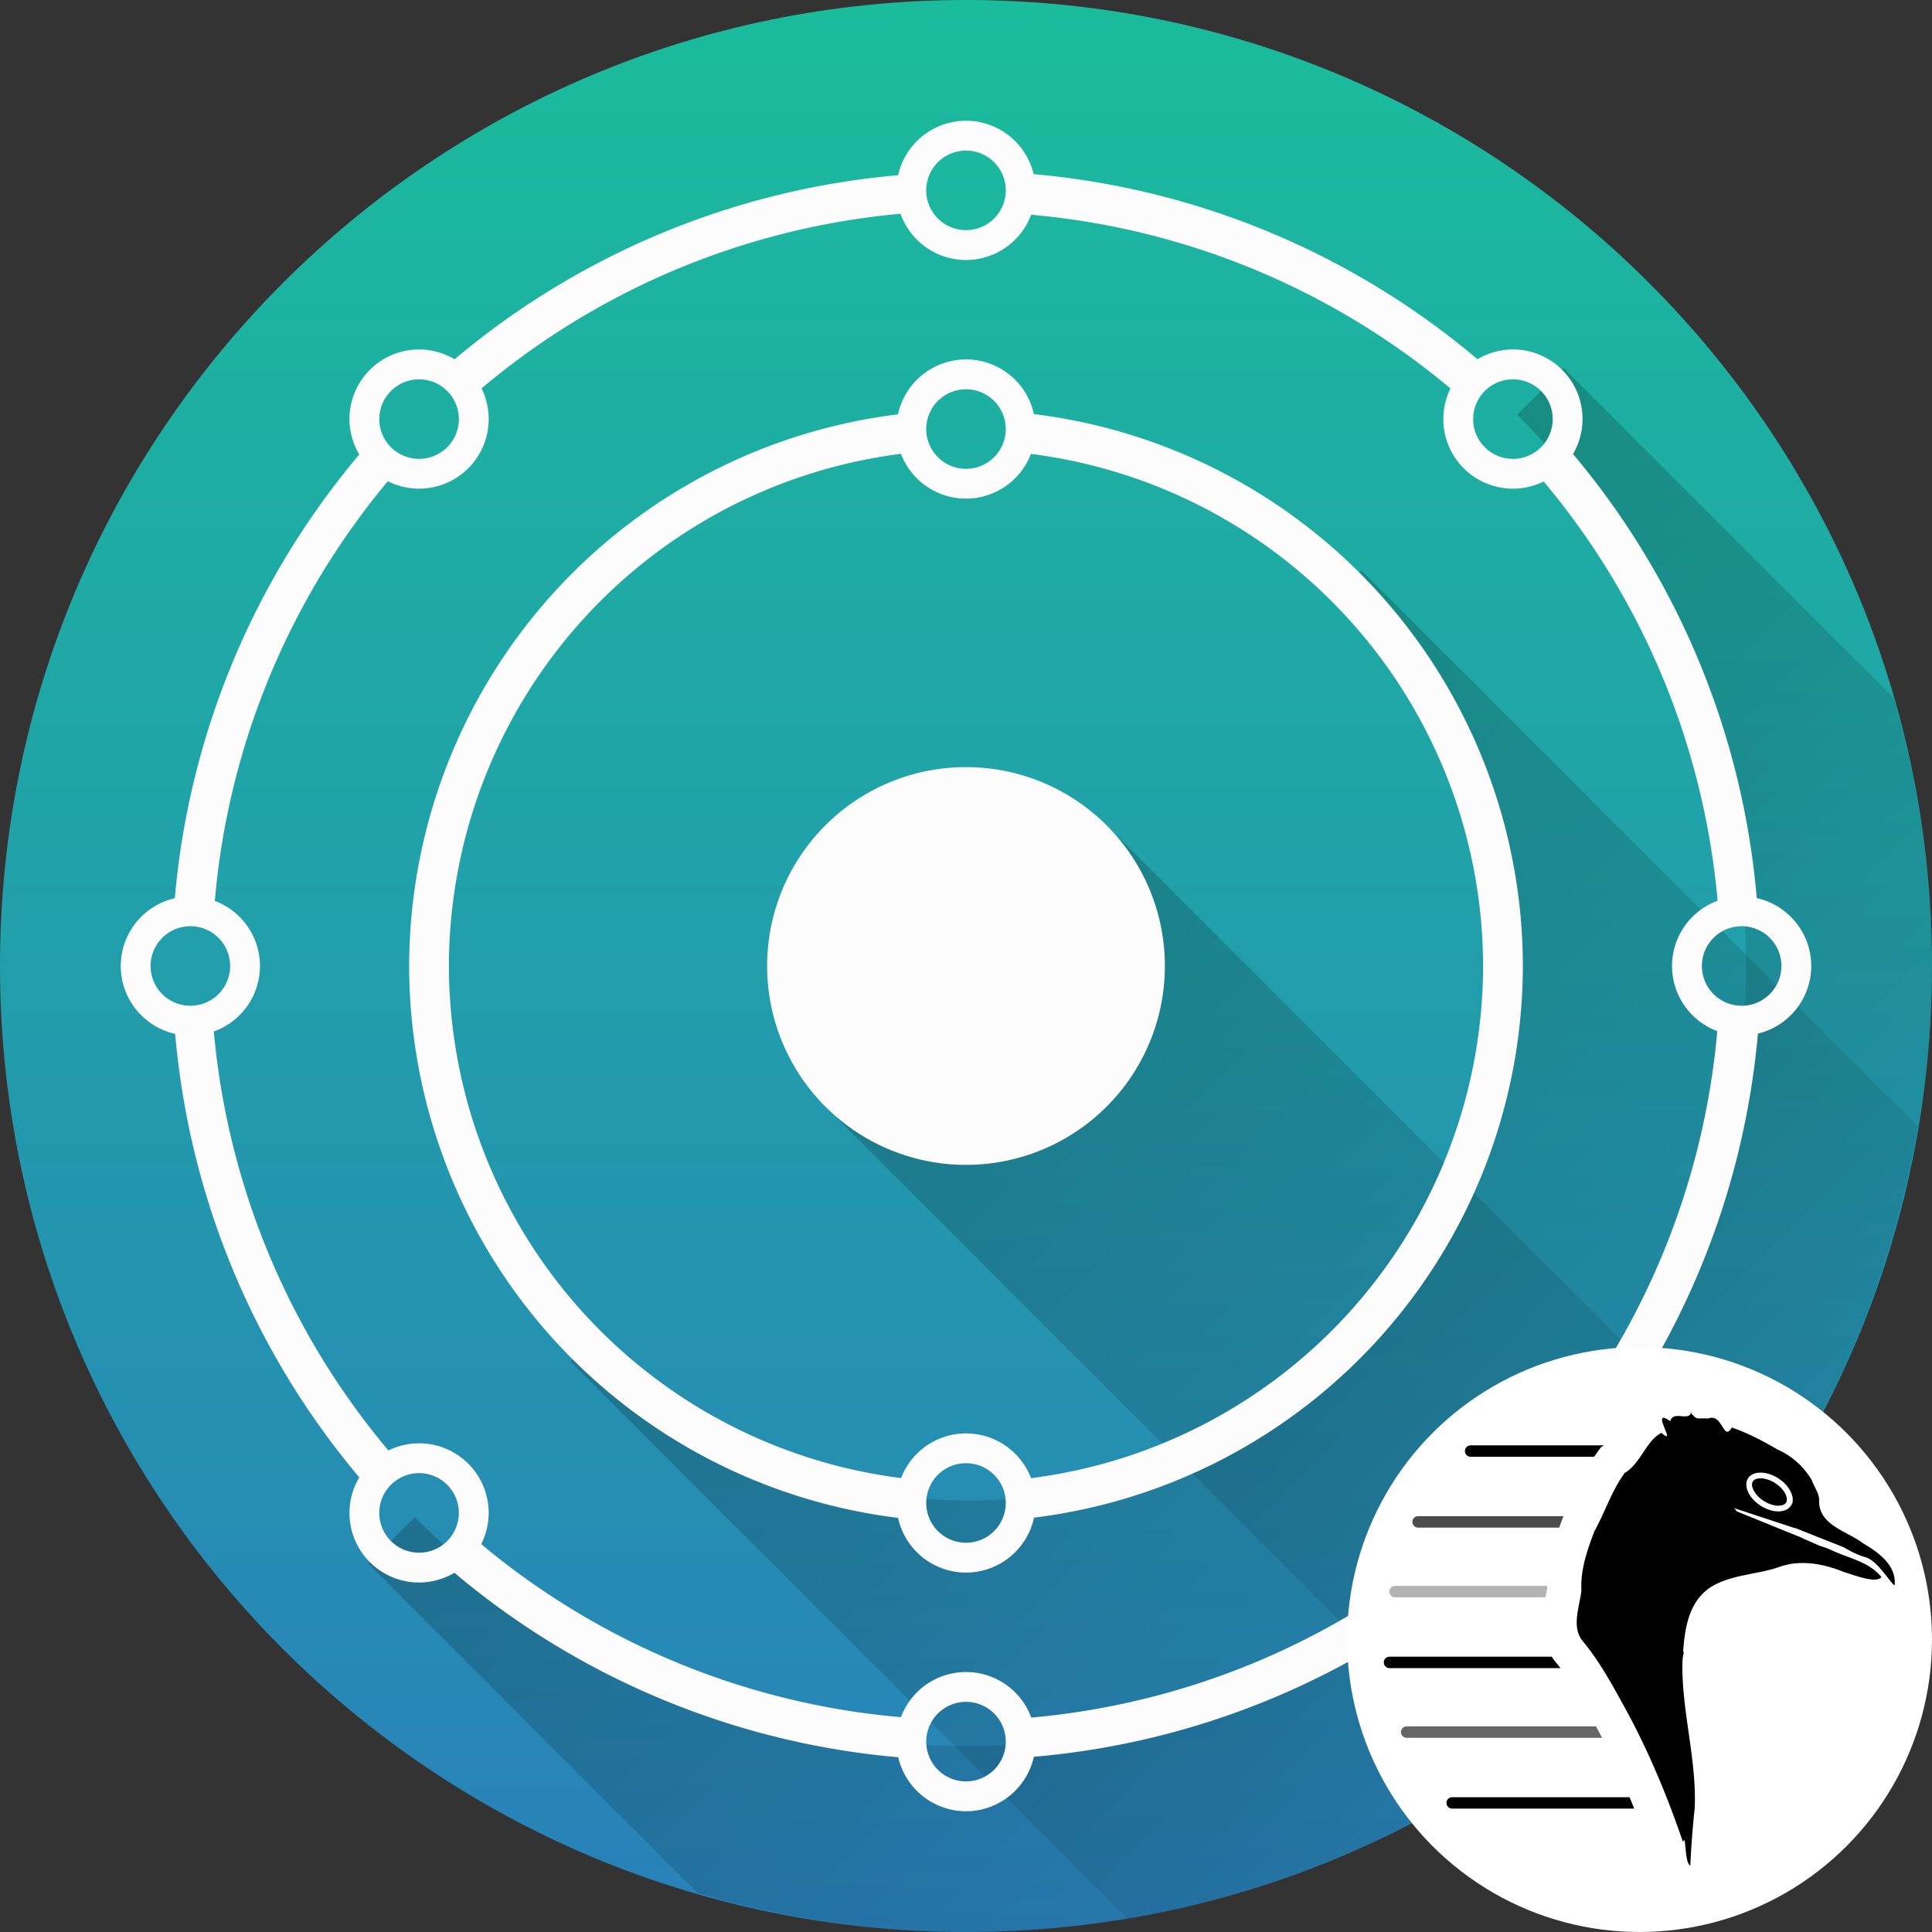 <svg xmlns="http://www.w3.org/2000/svg" width="512" height="512" fill="none"><rect width="100%" height="100%" fill="#333333" stroke="none"/><defs><linearGradient id="b" x1="266.667" x2="266.667" y1=".002" y2="512.002" gradientUnits="userSpaceOnUse"><stop stop-color="#1ABC9C"/><stop offset="1" stop-color="#2980B9"/></linearGradient><linearGradient id="c" x1="256.002" x2="488.932" y1="255.997" y2="488.927" gradientUnits="userSpaceOnUse"><stop/><stop offset="1" stop-opacity="0"/></linearGradient><linearGradient id="d" x1="255.986" x2="488.914" y1="256.226" y2="489.155" gradientUnits="userSpaceOnUse"><stop/><stop offset="1" stop-opacity="0"/></linearGradient><linearGradient id="e" x1="255.972" x2="488.901" y1="256.354" y2="489.283" gradientUnits="userSpaceOnUse"><stop/><stop offset="1" stop-opacity="0"/></linearGradient><clipPath id="a"><path fill="#fff" d="M0 0h512v512H0z"/></clipPath></defs><g clip-path="url(#a)"><path fill="url(#b)" d="M256 512c141.385 0 256-114.615 256-256S397.385 0 256 0 0 114.615 0 256s114.615 256 256 256Z"/><path fill="url(#c)" fill-rule="evenodd" d="m293.269 218.73-74.539 74.538 177.078 177.067a256.008 256.008 0 0 0 74.443-74.624L293.269 218.73Z" clip-rule="evenodd" opacity=".2"/><path fill="url(#d)" fill-rule="evenodd" d="m360.811 151.188-4.704 4.704a141.657 141.657 0 0 1 41.536 100.107A141.651 141.651 0 0 1 256 397.652a141.653 141.653 0 0 1-100.107-41.546l-4.704 4.704 147.542 147.563A256.002 256.002 0 0 0 508.16 298.516L360.811 151.188Z" clip-rule="evenodd" opacity=".2"/><path fill="url(#e)" fill-rule="evenodd" d="M414.4 97.556v.043l-12.32 12.32a206.708 206.708 0 0 1 60.64 146.08A206.709 206.709 0 0 1 256 462.708a206.706 206.706 0 0 1-146.08-60.65L97.6 414.399l87.338 87.328A256.023 256.023 0 0 0 256 511.999a256 256 0 0 0 256-256 255.965 255.965 0 0 0-10.166-70.997L414.4 97.556Z" clip-rule="evenodd" opacity=".2"/><path fill="#FCFCFC" fill-rule="evenodd" d="M256 31.997a18.447 18.447 0 0 0-17.986 14.428 210.822 210.822 0 0 0-117.547 48.792 18.45 18.45 0 0 0-9.408-2.609 18.447 18.447 0 0 0-18.447 18.448 18.446 18.446 0 0 0 2.596 9.395 210.82 210.82 0 0 0-48.885 117.587A18.445 18.445 0 0 0 32 255.998a18.446 18.446 0 0 0 14.415 17.986A210.823 210.823 0 0 0 95.221 391.53a18.449 18.449 0 0 0-2.61 9.409 18.446 18.446 0 0 0 18.448 18.446 18.443 18.443 0 0 0 9.368-2.582 210.822 210.822 0 0 0 117.613 48.884A18.455 18.455 0 0 0 256 479.998a18.45 18.45 0 0 0 17.986-14.43 210.824 210.824 0 0 0 117.692-48.699 18.445 18.445 0 0 0 9.263 2.516 18.447 18.447 0 0 0 18.447-18.446 18.438 18.438 0 0 0-2.596-9.382 210.826 210.826 0 0 0 49.07-117.639A18.449 18.449 0 0 0 480 255.998a18.454 18.454 0 0 0-14.441-17.988 210.821 210.821 0 0 0-48.687-117.678 18.452 18.452 0 0 0 2.516-9.276 18.444 18.444 0 0 0-18.447-18.448 18.45 18.45 0 0 0-9.395 2.596A210.822 210.822 0 0 0 273.92 46.148 18.448 18.448 0 0 0 256 31.997Zm0 7.906a10.541 10.541 0 1 1 0 21.082 10.541 10.541 0 0 1 0-21.082ZM238.647 56.65A18.445 18.445 0 0 0 256 68.905a18.445 18.445 0 0 0 17.261-11.991 200.29 200.29 0 0 1 111.131 46.038 18.444 18.444 0 0 0-1.898 8.104 18.45 18.45 0 0 0 18.447 18.447c2.824-.001 5.61-.65 8.143-1.898a200.294 200.294 0 0 1 46.092 111.105 18.442 18.442 0 0 0-12.07 17.288 18.448 18.448 0 0 0 11.99 17.26 200.274 200.274 0 0 1-46.051 111.144 18.45 18.45 0 0 0-8.104-1.91 18.447 18.447 0 0 0-18.447 18.447 18.437 18.437 0 0 0 1.898 8.116 200.283 200.283 0 0 1-111.091 46.118A18.451 18.451 0 0 0 256 443.103a18.457 18.457 0 0 0-10.492 3.289 18.454 18.454 0 0 0-6.756 8.675 200.291 200.291 0 0 1-111.223-45.854 18.437 18.437 0 0 0 1.977-8.274 18.452 18.452 0 0 0-5.403-13.045 18.446 18.446 0 0 0-13.044-5.402c-2.82.002-5.601.651-8.13 1.896A200.284 200.284 0 0 1 56.666 273.35a18.446 18.446 0 0 0 12.228-17.352 18.445 18.445 0 0 0-11.964-17.249 200.286 200.286 0 0 1 45.854-111.223 18.441 18.441 0 0 0 8.275 1.977 18.45 18.45 0 0 0 18.447-18.447 18.438 18.438 0 0 0-1.898-8.13A200.284 200.284 0 0 1 238.647 56.65ZM256 95.258a18.444 18.444 0 0 0-18.025 14.546 147.576 147.576 0 0 0-129.551 146.194 147.576 147.576 0 0 0 129.577 146.258A18.446 18.446 0 0 0 256 416.75a18.445 18.445 0 0 0 18.025-14.56 147.578 147.578 0 0 0 129.551-146.192 147.57 147.57 0 0 0-129.577-146.259A18.444 18.444 0 0 0 256 95.244v.014Zm-144.941 5.27a10.54 10.54 0 1 1 .002 21.08 10.54 10.54 0 0 1-.002-21.08Zm289.882 0a10.54 10.54 0 1 1 .002 21.08 10.54 10.54 0 0 1-.002-21.08ZM256 103.163a10.541 10.541 0 1 1 0 21.083 10.541 10.541 0 0 1 0-21.083Zm-17.235 17.103A18.445 18.445 0 0 0 256 132.138a18.449 18.449 0 0 0 17.208-11.846 137.037 137.037 0 0 1 119.827 135.719 137.035 137.035 0 0 1-119.8 135.716 18.44 18.44 0 0 0-6.774-8.608A18.442 18.442 0 0 0 256 379.868a18.448 18.448 0 0 0-17.208 11.834 137.034 137.034 0 0 1-119.827-135.704 137.033 137.033 0 0 1 119.8-135.732ZM256 203.292a52.709 52.709 0 0 0-37.269 15.436 52.71 52.71 0 0 0 0 74.538A52.71 52.71 0 0 0 256 308.704a52.71 52.71 0 0 0 52.706-52.706 52.71 52.71 0 0 0-15.437-37.27A52.709 52.709 0 0 0 256 203.292ZM50.447 245.456a10.54 10.54 0 1 1 .002 21.08 10.54 10.54 0 0 1-.002-21.08Zm411.106 0a10.54 10.54 0 1 1 .002 21.08 10.54 10.54 0 0 1-.002-21.08ZM256 387.762a10.54 10.54 0 1 1 .002 21.08 10.54 10.54 0 0 1-.002-21.08Zm-144.941 2.635a10.54 10.54 0 1 1 0 21.082 10.54 10.54 0 0 1-7.454-17.995 10.54 10.54 0 0 1 7.454-3.087Zm289.882 0a10.54 10.54 0 1 1 0 21.082c-2.796 0-5.477-1.11-7.454-3.086a10.545 10.545 0 0 1 0-14.909 10.54 10.54 0 0 1 7.454-3.087ZM256 451.009a10.541 10.541 0 1 1 0 21.083 10.541 10.541 0 0 1 0-21.083Z" clip-rule="evenodd"/></g><circle cx="434.5" cy="434.5" r="77.5" fill="#fff" style="stroke-width:.303"/><path fill="#000" d="M425.077 383.035h-35.382a1.514 1.514 0 0 0 0 3.027h32.77c.235-.346.477-.693.727-1.038l1.108-1.53z" style="stroke-width:.303"/><path fill="#000" fill-opacity=".7" d="M414.02 402.627a209.462 209.462 0 0 0-.82 2.205h-37.43a1.514 1.514 0 0 1 0-3.027h38.595l-.109.196z" style="stroke-width:.303"/><path fill="#000" fill-opacity=".3" d="M409.98 420.271h-40.265a1.514 1.514 0 0 0 0 3.028h39.85l.026-.131.01-.045c.187-.955.31-1.593.387-2.094a31.968 31.968 0 0 1-.007-.758z" style="stroke-width:.303"/><path fill="#000" d="M411.238 439.041H368.2a1.514 1.514 0 0 0 0 3.027h45.341a47.373 47.373 0 0 0-.91-1.146 15.756 15.756 0 0 1-1.394-1.881z" style="stroke-width:.303"/><path fill="#000" fill-opacity=".6" d="M422.95 457.508h-50.208a1.514 1.514 0 0 0 0 3.027h51.827a186.596 186.596 0 0 0-.904-1.726 1609.327 1609.327 0 0 1-.715-1.301z" style="stroke-width:.303"/><path fill="#000" d="M431.847 476.277h-46.995a1.514 1.514 0 0 0 0 3.028h48.221a229.097 229.097 0 0 0-1.226-3.028zm16.36-102.063c-.593 2.65-4.773-.583-5.566 2.416-4.681-3.297-.287 3.569-.907 4.002l-.038-.008-.371-.112c-.231-.138-.56-.362-1.029-.795-4.15 2.15-5.404 8.068-9.75 10.635-3.452 4.765-5.167 10.326-8.025 15.473-1.903 5.057-3.702 10.135-3.432 15.62-.448 4.333-2.816 9.88.477 13.61 4.823 5.852 8.423 12.776 12.089 19.435 5.731 10.793 10.419 22.138 14.341 33.648.902-2.5.33 5.446 1.953 6.309.166-3.997.605-10.315 1.172-15.18.545-12.904-3.392-25.428-3.271-38.289.031-.537.053-1.091.085-1.638l.306-1.557-.19-.037c.447-6.279 1.482-12.972 6.867-16.838 5.451-3.688 12.452-3.51 18.54-5.62 1.357-.48 2.749-.81 4.131-.967.012-.002.028.009.038.007 4.025-.424 8.067.41 11.88 1.827.057.022.127.055.183.076.347.13.723.267 1.065.406 2.831.825 8.41 3.097 9.848 1.309-3.308-4.176-9.096-5.064-13.709-7.362-.74-.291-1.657-.63-2.588-.904l-4.546-2-1.118-.537-.008.038-16.373-6.66a8.319 8.319 0 0 0-.702-.85l16.134 5.314.014-.076c.558.245 1.117.465 1.692.649l-.007.037 11.272 4.47c1.87 1.151 3.912 2.134 5.904 2.666 3.236 1.141 6.5 6.952 7.535 7.408.496-5.346-4.27-8.723-8.309-11.11-4.585-3.468-12.18-4.863-11.687-11.853-.12-.517-.237-1.033-.406-1.545l-1.452-3.014.083-.023c-2.072-3.718-5.41-6.776-9.273-8.459-3.728-2.174-7.956-4.435-12.117-5.823-2.269 3.95-2.379-3.955-6.277-2.38-3.098-.238-2.843.643-4.714-1.719h.256zm19.325 16.692c1.102.187 2.313.634 3.491 1.319 3.128 1.821 4.834 4.704 3.823 6.438-1.01 1.733-4.38 1.65-7.506-.178-3.127-1.828-4.844-4.655-3.83-6.4.632-1.088 2.188-1.49 4.022-1.18z" style="stroke-width:.303"/><path fill="#000" d="M466.591 399.038c3.134 2.005 6.717 2.001 8.003-.009 1.286-2.01-.211-5.265-3.346-7.27-3.134-2.005-6.717-2-8.003.01-1.286 2.01.212 5.264 3.346 7.27z" style="stroke-width:.303"/><path fill="#fff" fill-rule="evenodd" d="M471.284 399.026c1.137-.001 1.765-.39 2.036-.812.27-.423.36-1.156-.116-2.189-.467-1.015-1.411-2.12-2.772-2.99-1.36-.871-2.76-1.265-3.877-1.264-1.137.001-1.765.39-2.035.813-.27.422-.36 1.155.115 2.188.468 1.015 1.412 2.121 2.772 2.991 1.36.87 2.76 1.264 3.877 1.263zm3.31.003c-1.286 2.01-4.869 2.014-8.003.009-3.134-2.005-4.632-5.26-3.346-7.27 1.286-2.01 4.87-2.015 8.003-.01 3.135 2.005 4.632 5.26 3.346 7.27z" clip-rule="evenodd" style="stroke-width:.303"/></svg>